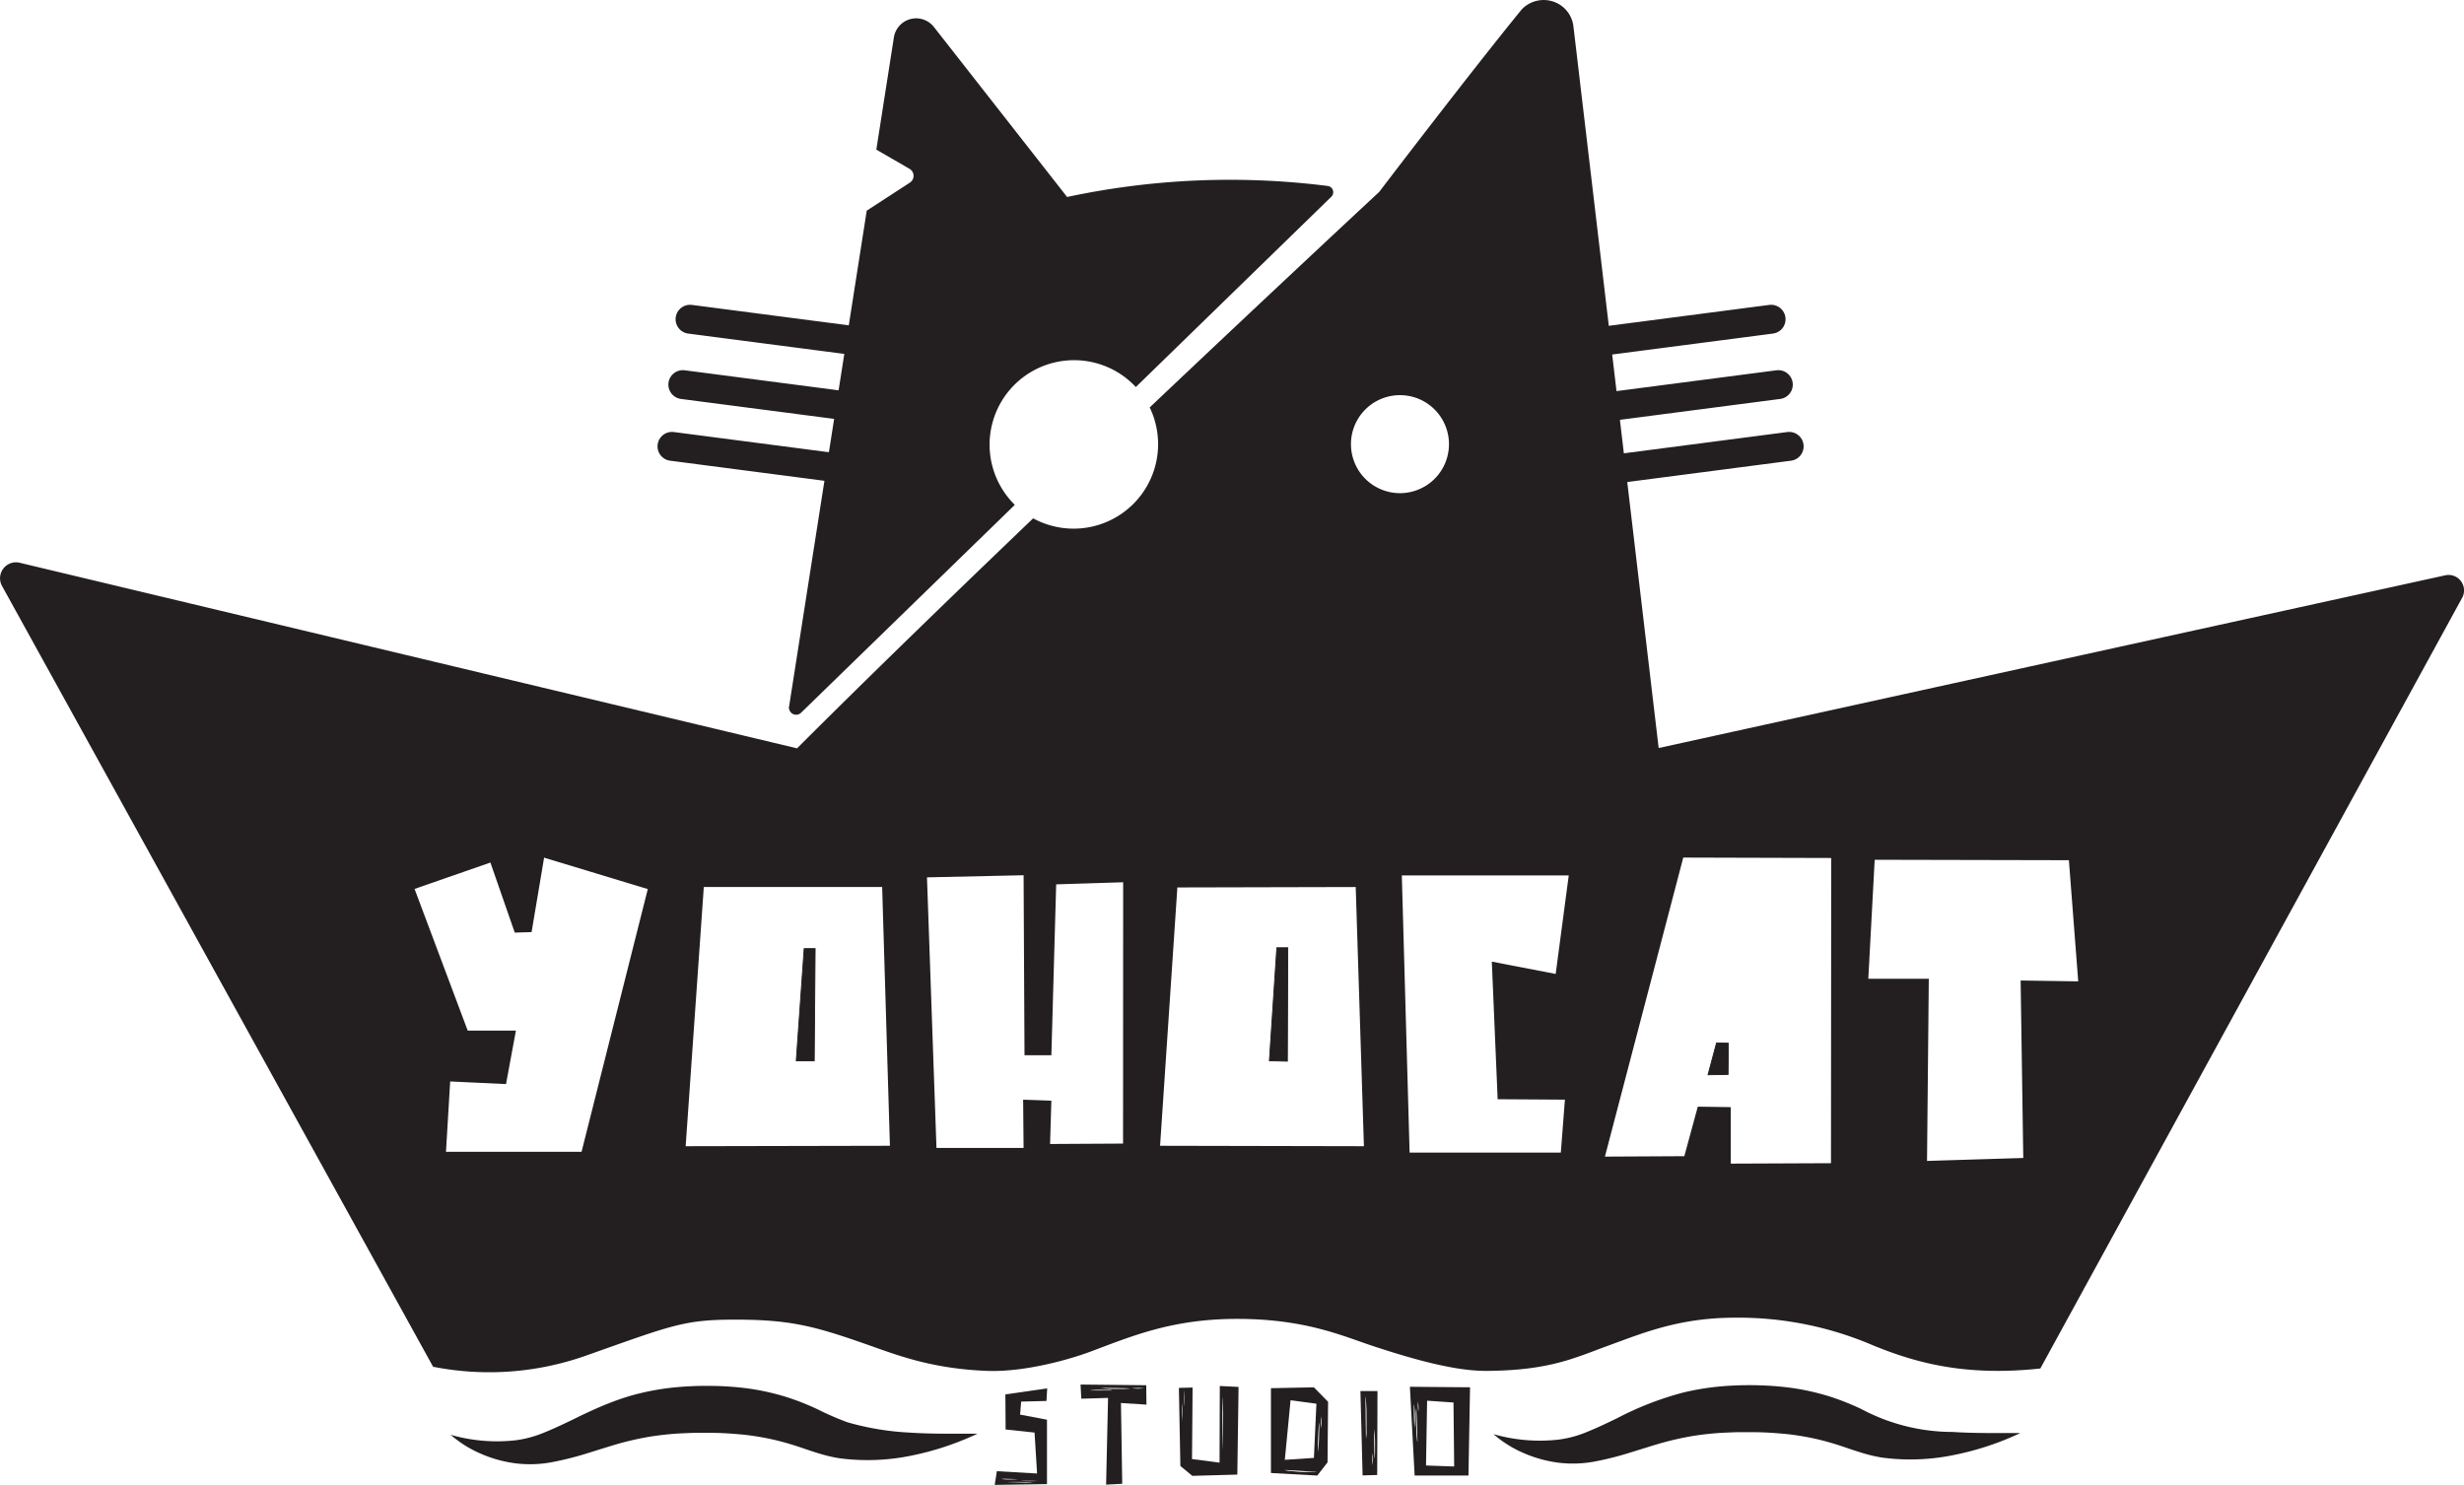 <svg id="Layer_1" data-name="Layer 1" xmlns="http://www.w3.org/2000/svg" viewBox="0 0 681.77 410.93"><defs><style>.cls-1,.cls-2,.cls-3{fill:#231f20;}.cls-1,.cls-2,.cls-4{stroke:#231f20;stroke-miterlimit:10;}.cls-2{stroke-width:0.25px;}.cls-4{fill:none;stroke-linecap:round;stroke-width:8px;}</style></defs><g id="Layer_4" data-name="Layer 4"><path class="cls-1" d="M712.24,184,494.09,231.91,470.45,31.73a7.73,7.73,0,0,0-5.26-6.53,7.88,7.88,0,0,0-8.16,2c-14.23,17.41-39.48,50.56-39.48,50.56s-27.89,25.9-63.25,59.4a23.88,23.88,0,0,1-32.77,31.19c-22.67,21.71-45.86,44.2-65.26,63.59L40.92,180.52a3.91,3.91,0,0,0-4.33,5.71L155.74,402.09A79.69,79.69,0,0,0,197,399.18c24.4-8.61,27.64-10.22,42.3-10.18,15.84,0,22.64,2.06,38.37,7.63,7.4,2.62,16.66,6,31.09,6.55,10.18.37,22.46-3.08,28.4-5.31,11.49-4.29,22.75-9.15,41.12-9.08,18.84.07,29.1,4.83,37.48,7.58,11.06,3.64,22.5,6.87,31.18,6.81,17.45-.12,24.24-3.61,33.58-7s19.39-7.66,34.78-7.72a95,95,0,0,1,38.79,7.72c11.59,4.73,25.12,8.55,45.72,6.37l116.56-213A3.78,3.78,0,0,0,712.24,184ZM196.88,343.55H158.45l1.22-20.49,15.51.73L177.73,310H164.64l-15-40,21.94-7.64,6.78,19.52,3.88-.12L185.73,261l29.69,9ZM224.76,342l5.09-72.73h50.3l2.18,72.61Zm122.06-.73-21.21.12.36-12-6.79-.24.12,13.33H294.21l-2.66-75.87L319.3,266l.25,49.82H326l1.33-47.27,19.52-.61Zm9.21.61,4.85-72.49,50.3-.12,2.3,72.73Zm52.85-194.67a14.06,14.06,0,1,1,14.06,14.06A14.06,14.06,0,0,1,408.88,147.18ZM450.45,328l18.67.12-1.21,15.64H425.12l-2.18-77.7h47.27l-3.76,28.36-17.57-3.39ZM542.7,346.7l-28.73.12V331.18l-8.24-.12L502,344.76l-23,.12,21.94-83.76,41.82.12Zm52.48-50.55.73,49.09-27.64.85.49-50.42H552l1.82-33.94,54.67.12,2.66,34.54Z" transform="translate(-35.58 -24.29)"/><polygon class="cls-2" points="220.32 293.56 225.29 293.56 225.54 262.53 222.51 262.53 220.32 293.56"/><polygon class="cls-2" points="351.23 293.56 356.2 293.68 356.32 262.29 353.29 262.29 351.23 293.56"/><polygon class="cls-2" points="472.6 297.44 474.96 288.62 478.23 288.71 478.14 297.35 472.6 297.44"/><path class="cls-3" d="M325.13,412l-7,.18-.3,3.6,7.44,1.41,0,17.82-14.46.22.59-3.79,11.13.64-.7-11.33-8-.85-.07-9.71,11.57-1.67Zm-12.71,22.4v0H312v0Zm.82-.72c.59.07,1.93.08,4,0-.88-.07-2.42-.12-4.59-.14Zm5.71.91a20.42,20.42,0,0,0,2.47-.13c-3.79-.07-6.18-.08-7.14,0C316.23,434.51,317.79,434.56,319,434.57Zm-.73-.45c1.93.08,3.37.1,4.32,0C320.32,434.09,318.88,434.08,318.22,434.12Z" transform="translate(-35.58 -24.29)"/><path class="cls-3" d="M334.56,407.46l18.17.19.07,5.37-7.06-.45.35,22.35-4.46.24.54-24-7.4.22Zm5.38,1.46h-.42a20.1,20.1,0,0,0-2.16.12v.06h1.8c1.12,0,2.52,0,4.21,0a3.77,3.77,0,0,0-1.32-.15C341.17,408.94,340.47,408.92,339.94,408.92Zm8.23-.34-.28-.07q-5.2-.15-7.8-.07a38.48,38.48,0,0,0,4.66.22h1.9Zm3.9-.08a15.69,15.69,0,0,0-3.28,0A15.54,15.54,0,0,0,352.07,408.5Z" transform="translate(-35.58 -24.29)"/><path class="cls-3" d="M365.56,408.29l-.16,19.79,7.62,1,.07-21.22,5.19.26-.34,24.26-12.45.35L362.18,430l-.41-21.61Zm-2.89,8.92a33.58,33.58,0,0,0,0-4.63c-.07.95-.08,2.7,0,5.25A5.64,5.64,0,0,0,362.67,417.21Zm.61-3.72a44.05,44.05,0,0,0-.06-4.58C363.18,411.26,363.2,412.79,363.28,413.49Zm10.73,2.2c-.09-3-.16-4.57-.22-4.84q0,11.16.13,14.68Q374,419.1,374,415.69Z" transform="translate(-35.58 -24.29)"/><path class="cls-3" d="M387.24,408.47l11.88-.24,3.93,4L402.9,429l-2.84,3.65-12.82-.71Zm8.76,23.2.64,0c1,0,2.05,0,3.14,0v-.07l-2.62-.14q-2.46-.17-6.16-.35a6.22,6.22,0,0,0,1.93.3C394.22,431.56,395.24,431.64,396,431.67Zm-3.33-19.86-1.59,16.48,8.05-.53.69-15Zm7.91,6.24-.08.27q-.3,5.21-.3,7.8a35.08,35.08,0,0,0,.36-4.66l.05-1.89Zm.56-1.75a14.9,14.9,0,0,0-.07,3.28A15.2,15.2,0,0,0,401.14,416.3Z" transform="translate(-35.58 -24.29)"/><path class="cls-3" d="M412.6,432.61,412,409.27l4.72,0-.08,23.22Zm1.08-16.73c0-.36,0-.64,0-.84,0-1.31-.11-2.68-.24-4.1h-.07l.07,3.44c0,2.15.05,4.84.1,8.06a10.12,10.12,0,0,0,.15-2.53C413.7,418.22,413.7,416.87,413.68,415.88Zm1.71,10.59a16.22,16.22,0,0,0,0,3.28A14.87,14.87,0,0,0,415.39,426.47Zm.65-.12v-1.9a36.47,36.47,0,0,0-.22-4.66q-.07,2.59.07,7.81l.08.28Z" transform="translate(-35.58 -24.29)"/><path class="cls-3" d="M442.33,408.22l-.44,24.43-14.89,0-1.31-24.57ZM426.85,413l-.07.24c0,2.77.08,4.85.19,6.22a24.71,24.71,0,0,0,.07-3.72l-.07-1.52Zm.6,6.32c0,.29,0,.51,0,.67,0,1.05.13,2.14.28,3.27h.07l-.12-2.74c0-1.72-.09-3.87-.2-6.45a6.73,6.73,0,0,0-.12,2C427.39,417.48,427.41,418.54,427.45,419.34Zm.47-7.07a9.52,9.52,0,0,0,.13,2.63A10.23,10.23,0,0,0,427.92,412.27Zm9.83.18-7.3-.5-.3,17.93,7.79.28Z" transform="translate(-35.58 -24.29)"/></g><path class="cls-1" d="M402.88,76.25a215.14,215.14,0,0,0-72.24,3.11l-37.05-47.3a5.74,5.74,0,0,0-10.19,2.69l-4.8,30.69,8.88,5.13a2.75,2.75,0,0,1,.12,4.69l-11.74,7.63-21.45,137a1.47,1.47,0,0,0,2.48,1.28L315.66,164a23.87,23.87,0,1,1,34.21-33.31l53.7-52.28A1.25,1.25,0,0,0,402.88,76.25Z" transform="translate(-35.58 -24.29)"/><line class="cls-4" x1="437.93" y1="95.14" x2="490.05" y2="88.35"/><line class="cls-4" x1="439.93" y1="113.23" x2="492.05" y2="106.44"/><line class="cls-4" x1="442.93" y1="130.32" x2="495.05" y2="123.53"/><line class="cls-4" x1="243.05" y1="95.14" x2="190.93" y2="88.35"/><line class="cls-4" x1="241.05" y1="113.23" x2="188.93" y2="106.44"/><line class="cls-4" x1="238.05" y1="130.32" x2="185.93" y2="123.53"/><path class="cls-3" d="M160.27,421.37a46.4,46.4,0,0,0,18,1.51,30.71,30.71,0,0,0,8-2.18c2.74-1.11,5.41-2.39,8.18-3.73,5.46-2.69,11.7-5.56,18.37-7.13a70.48,70.48,0,0,1,10-1.65,92.63,92.63,0,0,1,10-.35,83.28,83.28,0,0,1,10,.74,66.85,66.85,0,0,1,10,2.22,69.46,69.46,0,0,1,9.35,3.69,77.73,77.73,0,0,0,7.83,3.39,75.18,75.18,0,0,0,17.31,2.88c6.08.41,12.32.29,18.72.31a79.84,79.84,0,0,1-18.27,6.06,59.67,59.67,0,0,1-20,.72,42.07,42.07,0,0,1-5.25-1.22c-1.63-.48-3.16-1-4.61-1.5-2.92-1-5.61-1.8-8.36-2.43a72.33,72.33,0,0,0-8.35-1.38c-2.85-.26-5.73-.48-8.67-.49-1.46-.05-2.92,0-4.39,0s-2.9.11-4.36.15a82.81,82.81,0,0,0-8.52.93,83.94,83.94,0,0,0-8.39,1.88c-2.81.81-5.72,1.75-8.77,2.69a86.61,86.61,0,0,1-9.52,2.41,32.6,32.6,0,0,1-10.46.36,35.11,35.11,0,0,1-9.68-2.73A31.83,31.83,0,0,1,160.27,421.37Z" transform="translate(-35.58 -24.29)"/><path class="cls-3" d="M448.82,421.19a46.56,46.56,0,0,0,18,1.51,30.63,30.63,0,0,0,8-2.18c2.74-1.11,5.42-2.39,8.18-3.73a87.22,87.22,0,0,1,18.37-7.13,72.1,72.1,0,0,1,10-1.66,92.46,92.46,0,0,1,10-.35,85.08,85.08,0,0,1,10,.75,67.25,67.25,0,0,1,10,2.22,69.82,69.82,0,0,1,9.34,3.68,53.81,53.81,0,0,0,25.14,6.28c6.08.4,12.32.28,18.73.31a79.26,79.26,0,0,1-18.28,6.05,59.4,59.4,0,0,1-20,.73,42.07,42.07,0,0,1-5.25-1.22c-1.62-.49-3.16-1-4.61-1.5-2.91-1-5.6-1.8-8.35-2.43a72.5,72.5,0,0,0-8.36-1.38c-2.85-.26-5.72-.48-8.66-.49-1.46,0-2.93,0-4.39,0s-2.91.1-4.36.15a82.5,82.5,0,0,0-8.52.92,83.39,83.39,0,0,0-8.39,1.89c-2.82.8-5.72,1.75-8.78,2.68a86.44,86.44,0,0,1-9.51,2.42,33,33,0,0,1-10.47.36,35.56,35.56,0,0,1-9.68-2.73A31.61,31.61,0,0,1,448.82,421.19Z" transform="translate(-35.58 -24.29)"/></svg>